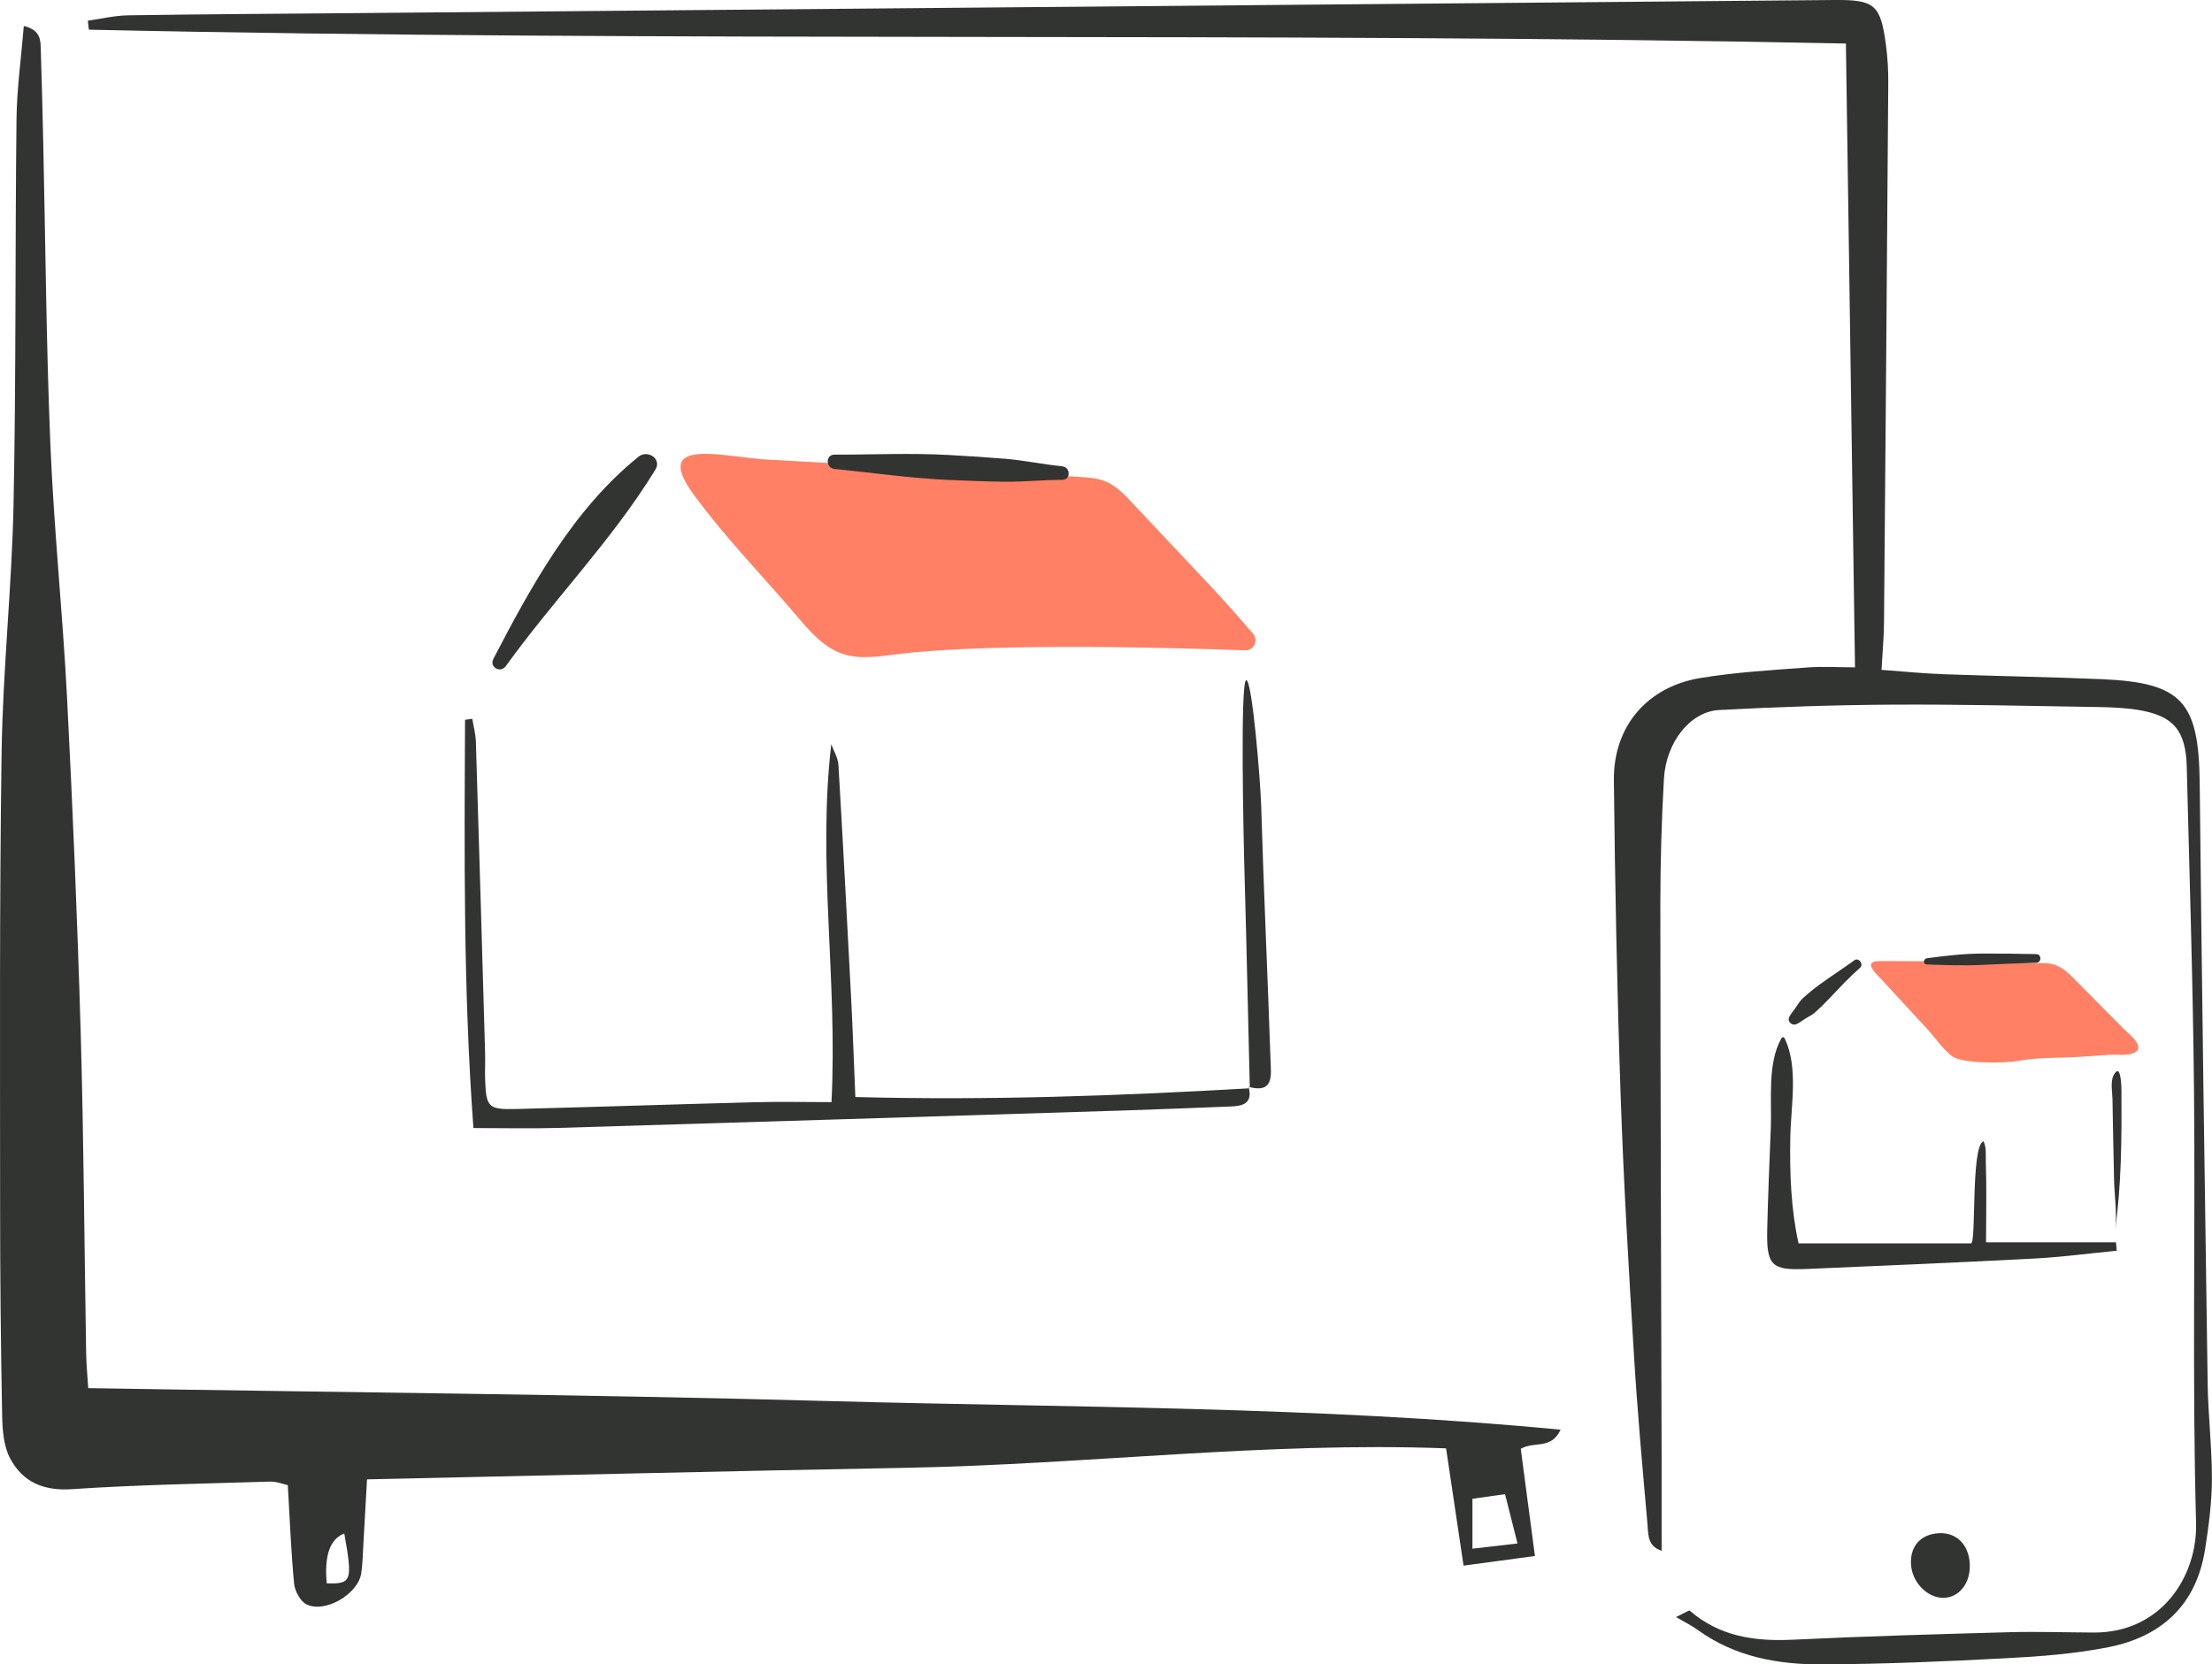 <svg width="97" height="73" viewBox="0 0 97 73" fill="none" xmlns="http://www.w3.org/2000/svg">
<g clip-path="url(#clip0_153_3338)">
<path d="M34.972 27.055C35.525 27.706 36.117 28.387 36.922 28.667C37.726 28.948 38.608 28.78 39.454 28.679C43.673 28.18 51.768 28.419 54.602 28.524C54.987 28.539 55.2 28.085 54.949 27.793C54.416 27.175 53.656 26.309 53.043 25.659C51.901 24.444 50.756 23.229 49.614 22.017C49.298 21.68 48.969 21.337 48.552 21.146C48.153 20.964 47.703 20.937 47.265 20.913C42.726 20.662 38.188 20.409 33.649 20.158C31.753 20.053 28.549 19.122 30.401 21.665C31.776 23.554 33.463 25.276 34.975 27.058L34.972 27.055Z" fill="#FF8064"/>
<path d="M3.869 60.883C14.855 61.068 25.601 61.157 36.344 61.45C46.989 61.742 57.655 61.673 68.436 62.706C68.007 63.602 67.291 63.193 66.688 63.545C66.877 64.978 67.078 66.494 67.309 68.246C66.208 68.395 65.291 68.52 64.179 68.669C63.91 66.867 63.667 65.237 63.413 63.524C55.498 63.228 47.646 64.231 39.767 64.377C31.932 64.521 24.098 64.712 16.095 64.885C16.035 65.927 15.988 66.822 15.935 67.717C15.908 68.147 15.905 68.583 15.84 69.01C15.695 69.929 14.23 70.779 13.426 70.359C13.159 70.218 12.929 69.777 12.896 69.454C12.763 68.061 12.71 66.658 12.621 65.139C12.432 65.097 12.133 64.975 11.84 64.983C8.94 65.073 6.041 65.121 3.147 65.315C1.908 65.398 1.005 65.004 0.452 63.981C0.162 63.443 0.106 62.733 0.094 62.097C0.035 59.062 0.005 56.027 0.005 52.991C0.005 46.327 -0.027 39.659 0.07 32.995C0.124 29.368 0.52 25.745 0.594 22.116C0.709 16.481 0.659 10.846 0.724 5.211C0.739 3.886 0.928 2.561 1.044 1.14C1.786 1.316 1.777 1.764 1.789 2.173C1.834 3.528 1.863 4.883 1.896 6.235C1.996 10.676 2.026 15.123 2.212 19.561C2.366 23.241 2.751 26.909 2.94 30.589C3.192 35.514 3.399 40.441 3.541 45.369C3.674 50.028 3.698 54.69 3.778 59.349C3.786 59.877 3.84 60.402 3.869 60.877V60.883ZM64.569 67.926C65.303 67.84 65.856 67.777 66.546 67.696C66.339 66.879 66.176 66.225 65.998 65.533C65.46 65.61 65.046 65.67 64.569 65.736V67.926ZM14.328 69.445C15.423 69.478 15.47 69.347 15.097 67.258C14.47 67.5 14.214 68.23 14.328 69.445Z" fill="#323431"/>
<path d="M82.505 29.38C83.443 29.449 84.342 29.539 85.248 29.572C87.558 29.655 89.869 29.691 92.177 29.789C95.695 29.942 96.422 30.777 96.461 34.353C96.553 43.13 96.68 51.911 96.81 60.689C96.831 62.094 97.002 63.5 96.996 64.906C96.99 65.927 96.854 66.95 96.695 67.962C96.31 70.401 94.777 71.788 92.461 72.245C90.993 72.535 89.487 72.651 87.99 72.729C85.31 72.872 82.626 72.985 79.94 73C77.987 73.012 76.082 72.678 74.434 71.478C74.176 71.293 73.886 71.153 73.496 70.923C73.931 70.717 74.067 70.618 74.096 70.642C75.407 71.779 76.945 71.997 78.614 71.917C81.78 71.765 84.949 71.675 88.117 71.588C89.351 71.556 90.588 71.597 91.822 71.603C94.769 71.615 96.366 69.147 96.301 66.789C96.129 60.51 96.272 54.221 96.212 47.939C96.168 43.172 96.011 38.406 95.893 33.639C95.854 32.034 95.307 31.386 93.748 31.135C93.168 31.043 92.57 31.019 91.981 31.01C88.975 30.962 85.966 30.888 82.957 30.906C80.434 30.921 77.91 31.007 75.389 31.141C74.117 31.21 73.058 32.553 72.966 34.162C72.862 36 72.809 37.845 72.809 39.686C72.812 47.816 72.845 55.946 72.865 64.073C72.868 65.366 72.865 66.658 72.865 68.013C72.232 67.819 72.283 67.276 72.244 66.84C72.025 64.363 71.8 61.883 71.65 59.399C71.419 55.615 71.197 51.828 71.067 48.04C70.91 43.438 70.821 38.833 70.771 34.227C70.744 31.867 72.226 30.124 74.558 29.739C76.088 29.485 77.647 29.395 79.197 29.279C79.94 29.222 80.688 29.27 81.345 29.27C81.212 20.143 81.082 11.133 80.946 1.91C55.205 1.379 29.545 1.869 3.896 1.301C3.881 1.17 3.866 1.039 3.852 0.907C4.443 0.824 5.032 0.681 5.624 0.672C8.902 0.621 12.183 0.606 15.461 0.576C37.134 0.385 58.797 0.191 80.463 0C82.215 -0.015 82.469 0.212 82.703 1.982C82.774 2.516 82.807 3.062 82.804 3.603C82.748 11.515 82.685 19.427 82.617 27.339C82.611 27.978 82.549 28.616 82.508 29.38H82.505Z" fill="#323431"/>
<path d="M55.305 35.337C55.275 34.305 54.911 29.789 54.648 29.834C54.385 29.879 54.521 36.528 54.583 38.644C54.669 41.656 54.731 44.667 54.805 47.682C55.864 47.95 55.737 47.144 55.716 46.536C55.592 42.802 55.414 39.071 55.305 35.337Z" fill="#323431"/>
<path d="M54.752 47.673C54.945 48.38 54.522 48.512 53.968 48.53C52.465 48.586 50.962 48.652 49.462 48.7C41.142 48.959 32.823 49.222 24.503 49.47C23.284 49.505 22.065 49.476 20.76 49.476C20.314 43.387 20.364 37.478 20.393 31.571C20.5 31.556 20.603 31.541 20.71 31.526C20.763 31.858 20.858 32.186 20.867 32.517C21.009 37.063 21.142 41.605 21.272 46.151C21.284 46.53 21.263 46.909 21.272 47.288C21.314 48.574 21.393 48.673 22.666 48.64C26.154 48.55 29.645 48.434 33.133 48.342C34.199 48.315 35.264 48.339 36.462 48.339C36.737 42.99 35.841 37.848 36.453 32.64C36.562 32.944 36.749 33.242 36.767 33.553C36.968 36.955 37.145 40.361 37.323 43.763C37.394 45.16 37.444 46.554 37.509 48.115C43.373 48.27 49.09 48.061 54.8 47.733L54.749 47.673H54.752Z" fill="#323431"/>
<path d="M92.784 54.487H87.091C87.091 53.788 87.106 53.093 87.103 52.395C87.103 51.935 87.097 51.475 87.082 51.016C87.073 50.732 87.118 50.296 86.976 50.052C86.416 50.296 86.674 54.535 86.431 54.535H78.869C78.534 53.009 78.478 51.44 78.508 49.882C78.532 48.526 78.866 46.846 78.277 45.575C78.259 45.536 78.233 45.491 78.191 45.491C78.15 45.491 78.117 45.533 78.1 45.569C77.499 46.676 77.7 48.24 77.653 49.461C77.594 50.944 77.531 52.427 77.496 53.911C77.458 55.519 77.685 55.722 79.227 55.657C82.552 55.514 85.875 55.376 89.198 55.2C90.408 55.137 91.615 54.973 92.822 54.857C92.81 54.731 92.801 54.609 92.789 54.484L92.784 54.487Z" fill="#323431"/>
<path d="M86.379 68.675C86.391 69.484 85.87 70.099 85.186 70.081C84.479 70.06 83.831 69.365 83.799 68.589C83.763 67.801 84.243 67.281 85.035 67.246C85.825 67.21 86.367 67.783 86.382 68.675H86.379Z" fill="#323431"/>
<path d="M92.86 46.977C93.011 47.004 93.029 47.679 93.029 47.852C93.041 49.885 93.035 51.917 92.751 53.95C92.849 53.239 92.718 52.418 92.704 51.702C92.686 50.926 92.671 50.15 92.656 49.377C92.65 48.989 92.641 48.601 92.636 48.213C92.63 47.909 92.538 47.446 92.683 47.166C92.757 47.022 92.816 46.972 92.86 46.98V46.977Z" fill="#323431"/>
<path d="M22.181 29.216C24.288 26.288 26.85 23.686 28.738 20.602C29.036 20.113 28.391 19.716 28.004 20.029C25.146 22.328 23.308 25.679 21.637 28.894C21.444 29.264 21.947 29.541 22.181 29.216Z" fill="#323431"/>
<path d="M46.577 20.45C45.743 20.37 44.92 20.191 44.083 20.122C43.246 20.053 42.42 20 41.589 19.955C39.926 19.862 38.26 19.943 36.598 19.94C36.189 19.94 36.204 20.531 36.598 20.57C38.26 20.731 39.917 20.976 41.589 21.05C42.397 21.086 43.204 21.116 44.012 21.128C44.87 21.143 45.725 21.044 46.58 21.047C46.965 21.047 46.95 20.489 46.58 20.453L46.577 20.45Z" fill="#323431"/>
<path d="M82.058 42.277C81.981 42.447 82.324 42.76 82.496 42.945L83.167 43.673C83.614 44.157 84.061 44.643 84.508 45.127C84.875 45.524 85.171 45.995 85.605 46.324C86.055 46.664 87.949 46.631 88.466 46.536C89.392 46.362 90.298 46.413 91.224 46.351C91.659 46.321 92.091 46.294 92.526 46.264C92.854 46.243 93.277 46.318 93.585 46.177C94.126 45.927 93.339 45.339 93.138 45.133L92.061 44.047C91.68 43.661 91.298 43.276 90.913 42.888C90.54 42.512 90.191 42.244 89.644 42.241C89.307 42.241 88.969 42.238 88.635 42.235C87.75 42.232 85.715 42.169 84.83 42.166C84.022 42.163 83.218 42.148 82.41 42.154C82.191 42.154 82.088 42.202 82.055 42.274L82.058 42.277Z" fill="#FF8064"/>
<path d="M81.318 42.118C80.815 42.482 80.294 42.817 79.794 43.181C79.534 43.372 79.288 43.572 79.051 43.79C78.927 43.903 78.838 44.058 78.744 44.196C78.655 44.324 78.543 44.449 78.469 44.587C78.353 44.807 78.581 45.01 78.791 44.912C78.927 44.849 79.051 44.748 79.179 44.67C79.318 44.587 79.466 44.515 79.587 44.407C79.824 44.202 80.043 43.978 80.259 43.751C80.682 43.306 81.105 42.852 81.566 42.447C81.741 42.291 81.507 41.978 81.315 42.118H81.318Z" fill="#323431"/>
<path d="M84.498 42.303C85.297 42.327 86.096 42.36 86.895 42.321C87.694 42.282 88.492 42.25 89.294 42.226C89.534 42.22 89.537 41.853 89.294 41.847C88.495 41.829 87.697 41.82 86.895 41.823C86.093 41.826 85.294 41.924 84.498 42.029C84.329 42.053 84.318 42.297 84.498 42.3V42.303Z" fill="#323431"/>
</g>
<defs>
<clipPath id="clip0_153_3338">
<rect width="97" height="73" fill="white"/>
</clipPath>
</defs>
</svg>
